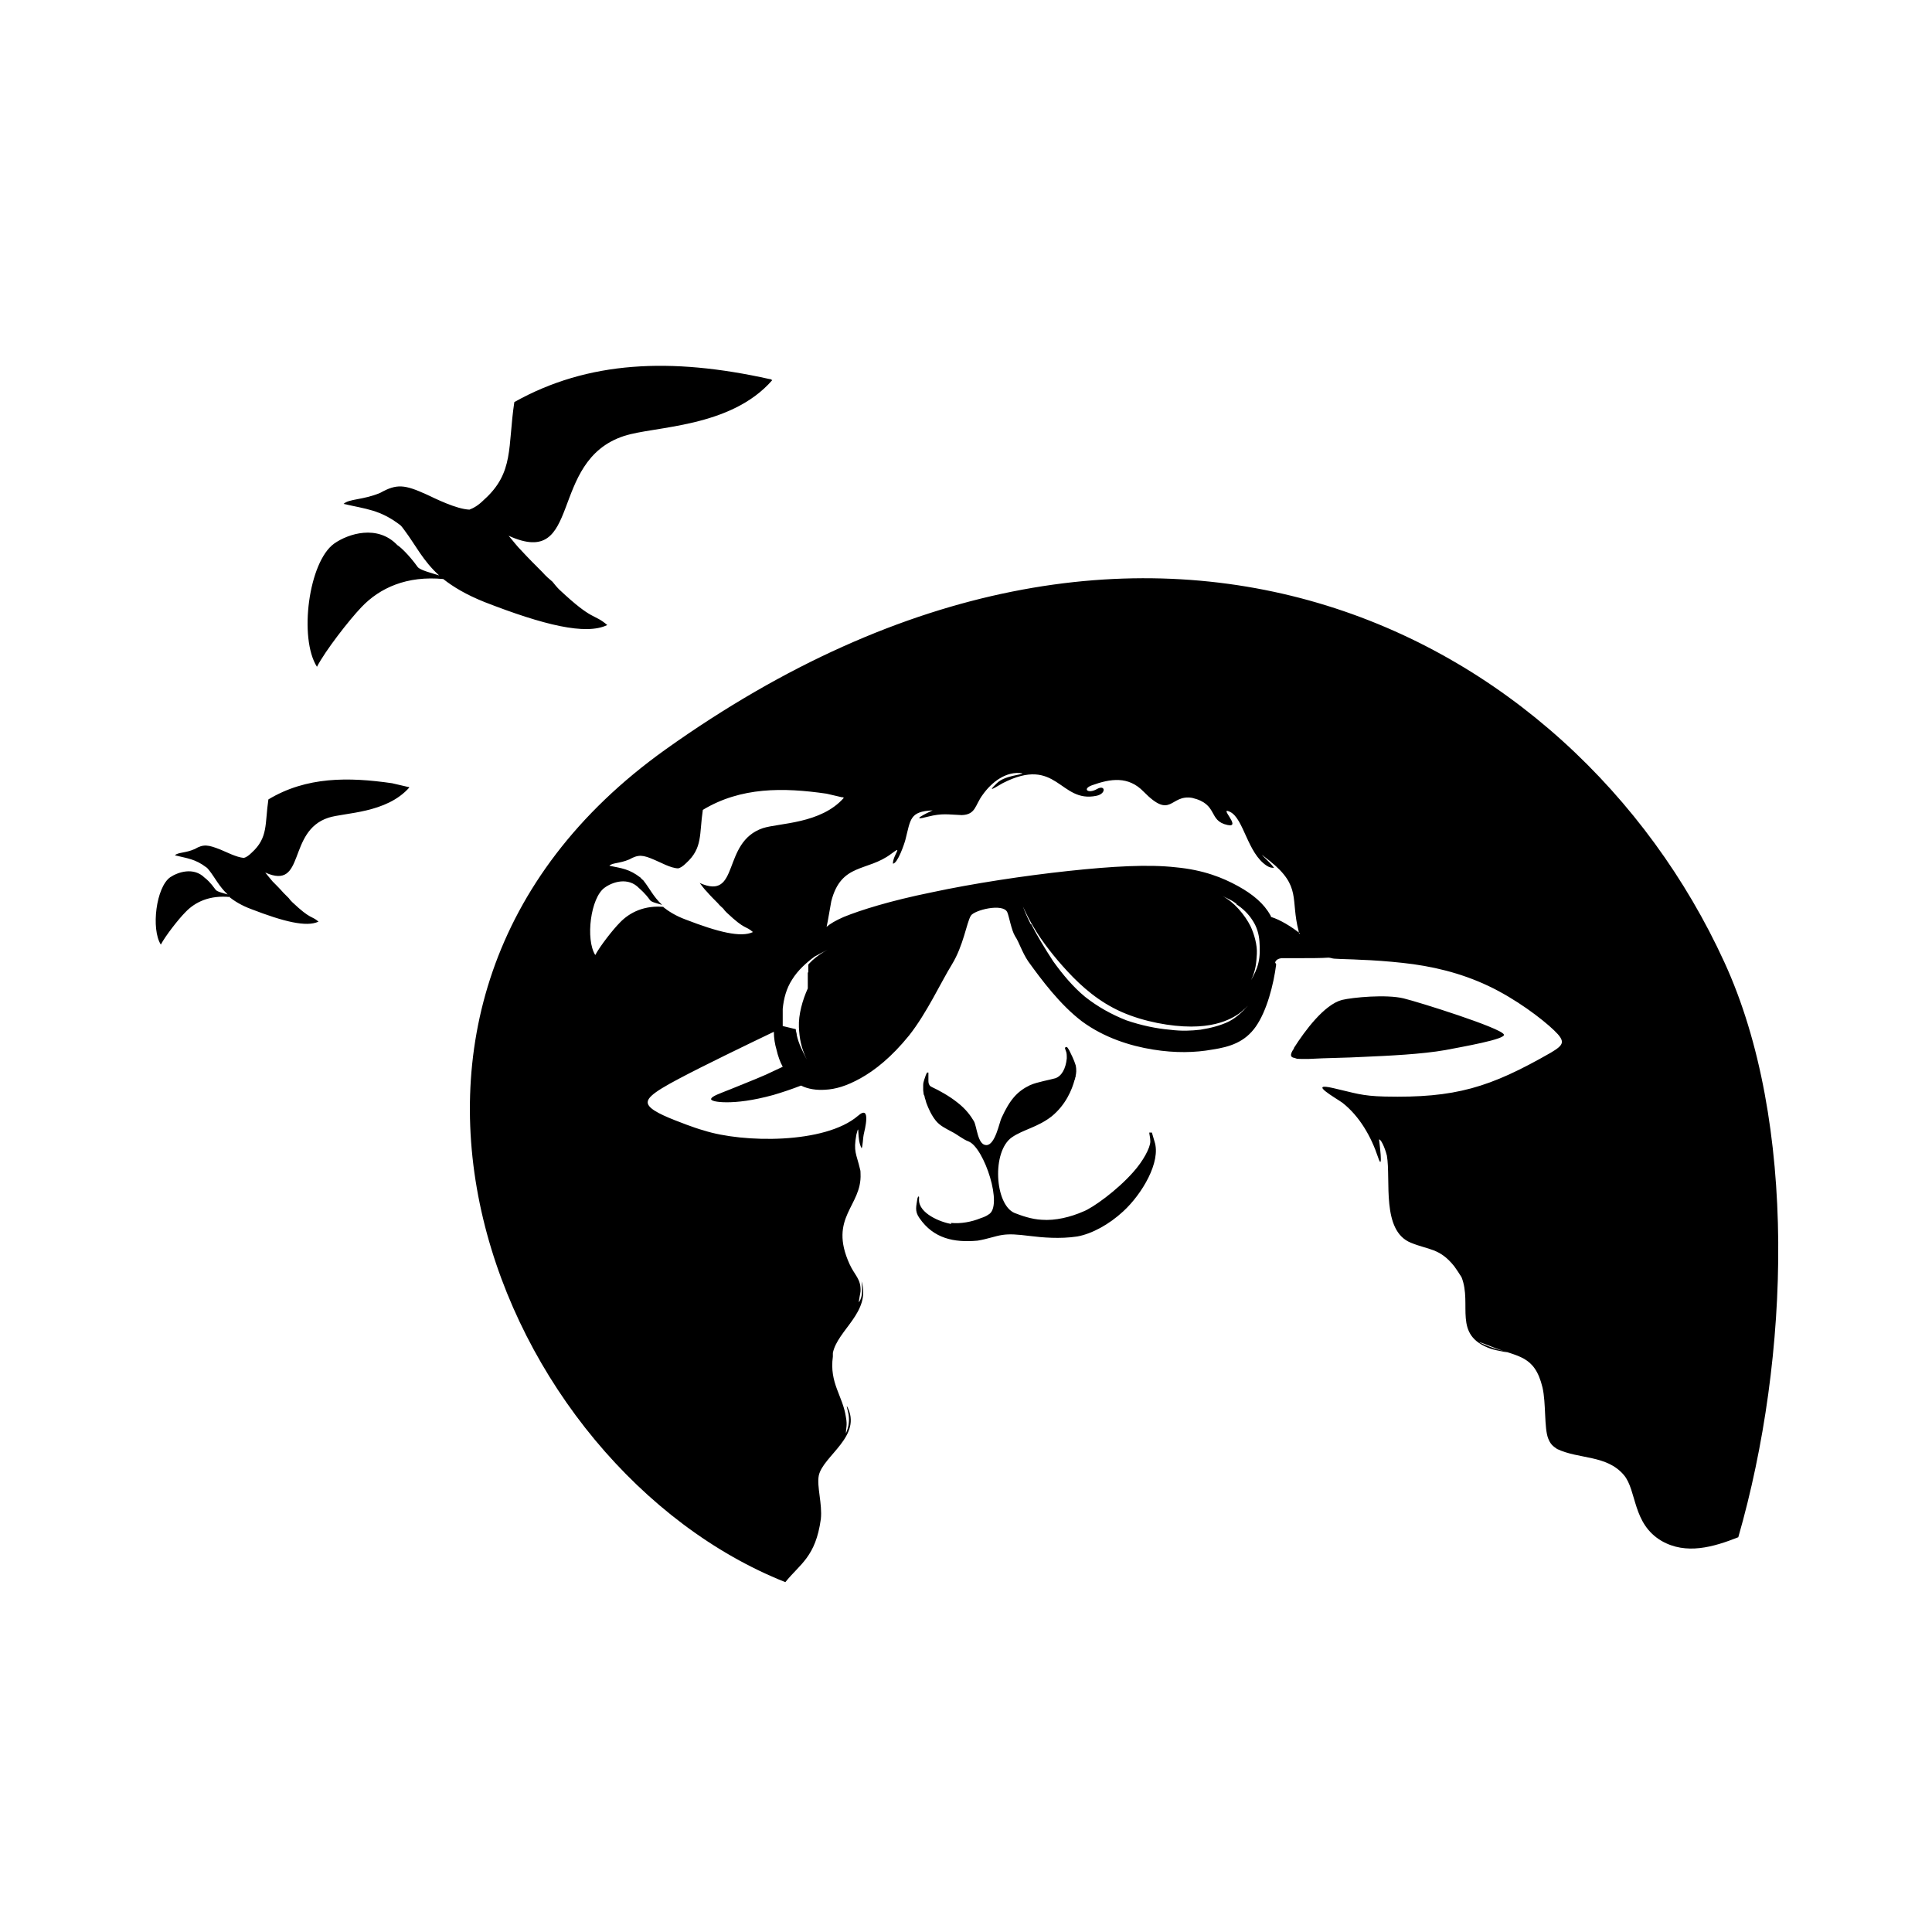 <svg xmlns="http://www.w3.org/2000/svg" id="design" viewBox="4 0 37 37"><defs><style>      .cls-1 {      fill: #000;      fill-rule: evenodd;      }      @media (prefers-color-scheme: dark) {      .cls-1 {      fill: #fff;      }      }      .cls-1{      stroke-width: 0px;      }    </style></defs><path class="cls-1" d="M35.12,33.57h0,0ZM12.5,11.09c-.71-.07-1.23.17-1.58.54-.23.24-.69.83-.85,1.14-.35-.55-.16-2.01.33-2.36.27-.19.83-.37,1.21.03.05.03.21.17.39.42.05.06.25.11.41.16-.31-.28-.45-.58-.66-.86-.03-.04-.05-.07-.08-.1-.39-.3-.66-.31-1.09-.41.11-.1.36-.07.7-.21.32-.18.47-.16.89.03.17.08.57.28.82.29.08-.03.17-.08.28-.19.58-.52.45-1.01.58-1.87,1.41-.79,3-.86,4.89-.44,0-.01.03.01.05.02-.8.92-2.27.88-2.84,1.07-1.47.48-.78,2.56-2.21,1.91.08.09.15.19.26.3.11.12.25.26.39.4.06.07.13.13.19.18.04.05.08.1.13.15.66.62.65.45.92.68-.41.2-1.22,0-2.35-.44-.35-.14-.6-.29-.79-.44h0ZM22.21,23.42c.19.02.4-.02.57-.09.06-.02.11-.04.15-.07h0c.29-.15-.08-1.28-.38-1.4-.11-.04-.21-.13-.33-.19-.11-.06-.22-.11-.3-.21-.08-.1-.14-.23-.18-.34-.01-.04-.02-.07-.03-.1,0,0,0-.03-.02-.06,0-.02-.01-.06-.01-.09h0s0-.05,0-.07v-.02c0-.07.04-.15.05-.19.02-.04.02-.05.03-.05,0,0,.02,0,.02,0,0,0,0,.02,0,.04,0,.02,0,.06,0,.1,0,.04,0,.07.02.1.01.02.03.03.05.04h0s0,0,0,0h0c.13.06.33.17.48.29.17.13.26.26.32.36.06.1.07.46.24.46.17,0,.25-.44.29-.52.16-.35.3-.51.55-.63.14-.06.38-.1.48-.13.12-.04.2-.18.22-.38,0-.06,0-.11-.02-.15-.01-.03-.02-.05-.01-.06,0,0,.02-.01.03-.01,0,0,.01,0,.05.07.03.06.09.18.12.28.02.09.01.16,0,.2,0,.02,0,.03-.01.04,0,.01,0,.03-.01.04-.05.19-.17.48-.44.7-.27.21-.54.25-.76.4-.39.27-.33,1.29.05,1.45.13.05.32.12.52.13.26.02.55-.05.8-.16.18-.07.64-.4.95-.75.19-.21.33-.47.33-.59,0-.07-.02-.14-.02-.17h.05s.03.1.05.17c.13.39-.24,1.01-.6,1.34-.27.25-.6.43-.88.48-.33.05-.67.02-.91-.01-.24-.03-.38-.04-.52-.02-.14.02-.29.08-.48.11-.45.04-.84-.04-1.11-.43-.1-.14-.06-.23-.04-.38,0-.01.04-.09.03.02-.01.27.42.44.62.47h0ZM28.9,17.88c-.16-.13-.39-.27-.56-.32,0,0,0-.02-.01-.03-.12-.22-.33-.4-.62-.56-.29-.16-.66-.31-1.19-.36-.53-.06-1.22-.02-2.06.07-.84.09-1.83.24-2.62.41-.79.16-1.36.34-1.68.47-.16.07-.26.13-.33.19.03-.13.05-.28.09-.49.19-.74.69-.56,1.15-.91.24-.18.03.02.03.19.09,0,.22-.38.24-.46.1-.39.08-.54.52-.56-.11.05-.46.22-.09.12.28-.07.38-.04.65-.03.27-.01.25-.19.4-.39.17-.24.45-.46.76-.41,0,.03-.34.04-.49.19-.22.21,0,.06.11,0,1.05-.54,1.09.39,1.8.24.19-.04.17-.22.01-.13-.17.1-.29,0-.1-.07.36-.13.7-.18.99.12.54.55.5.05.93.12.51.12.3.44.68.52.28.06-.19-.37.05-.25.26.13.33.79.7,1.03.05.03.08.04.14.04-.09-.13-.42-.4-.08-.13.61.49.39.73.55,1.34,0,.02,0,.03.01.05h0ZM28.42,18.43h0c.02-.05.06-.07.12-.08.06,0,.13,0,.34,0,.17,0,.44,0,.56-.01.04,0,.08.02.12.02.15.01.32.01.48.02.28.01.54.03.82.06.56.06,1.11.19,1.64.44.53.25,1.03.63,1.26.85.23.22.19.28-.06.43-1.17.67-1.83.87-3.18.84-.45-.01-.58-.07-.98-.16-.51-.12.03.18.17.28.33.26.55.65.68,1.04.11.33.02-.33.02-.34.06.01.14.26.15.31.08.47-.11,1.44.46,1.67.34.14.55.1.83.45.05.07.09.13.14.21.21.53-.18,1.11.56,1.37.08.03.55.12.16.02-.21-.05-.67-.27-.12-.05.48.19.8.15.95.77.07.3.03.78.11.98.04.1.08.14.17.2.42.2.95.11,1.28.5.25.3.16.93.72,1.26.47.27.99.12,1.47-.07.99-3.44,1.14-7.96-.27-11.02-2.91-6.35-11.08-10.62-20.27-4.07-6.87,4.9-3.22,13.76,2.29,15.95.28-.35.58-.48.68-1.21.03-.29-.08-.62-.04-.83.08-.38.85-.76.54-1.33-.02.03.11.23-.02.52,0-.1.03-.15,0-.31-.06-.41-.32-.65-.25-1.16v-.07c.09-.44.73-.78.55-1.37.01.14.03.28-.05.4-.01-.01.03-.19.03-.21.01-.24-.11-.3-.21-.52-.41-.9.24-1.11.21-1.73,0-.03,0-.06-.01-.09-.07-.3-.13-.33-.07-.66.07-.27,0,.08.1.26.02-.01.03-.23.04-.26.02-.09.15-.59-.11-.36-.63.54-2.2.52-2.95.28-.11-.03-.22-.07-.33-.11-.32-.12-.63-.24-.72-.36-.09-.12.04-.24.57-.52.49-.26,1.32-.66,1.82-.9,0,.12.02.24.05.34.03.13.07.24.12.33-.1.05-.22.1-.32.15-.25.11-.49.2-.68.28-.2.08-.35.13-.37.18-.02.04.1.07.3.07.2,0,.49-.03.89-.14.17-.05.35-.11.53-.18.14.07.3.09.46.08.2-.01.41-.07.68-.22.27-.15.59-.4.93-.82.34-.43.61-1.02.82-1.36.22-.36.28-.79.36-.93.06-.11.62-.25.7-.07.03.06.08.35.15.46.08.12.13.3.25.48.26.36.61.83,1.03,1.15.42.31.92.47,1.36.54.43.07.81.06,1.14,0,.33-.05.62-.14.83-.44.21-.3.34-.8.39-1.19h0ZM18.99,19.65h0s0-.01,0-.01c0,0,0-.01,0-.02h0s0-.01,0-.01h0s0-.01,0-.01h0s0-.01,0-.01h0s0-.02,0-.02h0s0,0,0,0c0-.01,0-.03,0-.04h0s0,0,0,0h0s0-.01,0-.01h0s0-.02,0-.02h0s0,0,0,0h0s0-.02,0-.02h0v-.02h0v-.02h0v-.02h0s0-.01,0-.01h0s0-.02,0-.02h0s0,0,0,0h0s0-.01,0-.01h0s0-.01,0-.01h0s0-.01,0-.01h0s0,0,0,0h0s0,0,0,0h0s0-.01,0-.01h0s0,0,0,0h0s0-.01,0-.01h0s0,0,0,0h0s0,0,0,0h0s0-.02,0-.02h0s0,0,0,0h0s0,0,0,0c.02-.2.07-.39.18-.56.11-.18.28-.33.43-.44h0s0,0,0,0h0s0,0,0,0h0s0,0,0,0h0s0,0,0,0h0s0,0,0,0h0s0,0,0,0h0s0,0,0,0h0s0,0,0,0h0s0,0,0,0h0s0,0,0,0h0s0,0,0,0h0s0,0,0,0h0s0,0,0,0h0s0,0,0,0h0s0,0,0,0h0s0,0,0,0h0s0,0,0,0h0s0,0,0,0h0s0,0,0,0h0s0,0,0,0h0s0,0,0,0h0s0,0,0,0h0s0,0,0,0h0s0,0,0,0h0s0,0,0,0h0s0,0,0,0h0s0,0,0,0h0s0,0,0,0h0s0,0,0,0h0s0,0,0,0h0s0,0,0,0h0s0,0,0,0h0s0,0,0,0h0s0,0,0,0h0s0,0,0,0h0s0,0,0,0h0s0,0,0,0h0s0,0,0,0h0s0,0,0,0h0s0,0,0,0c.09-.05.17-.09.25-.13-.1.05-.2.12-.29.2h0s-.02.02-.02.02h0s0,0,0,0h0s-.01.01-.02.02h0s-.02.02-.03.03h0s0,.01-.01.01h0s0,.01,0,.01h0s0,0,0,0h0s0,.02,0,.02h0s0,.01,0,.01h0s0,.02,0,.02h0s0,.01,0,.01h0s0,0,0,0h0s0,.01,0,.01h0s0,.02,0,.02h0s0,.01,0,.01h0s0,0,0,0h0s0,.02,0,.02h0s0,.01,0,.01h0s0,.01-.01.02h0s0,.01,0,.01h0s0,.01,0,.01h0s0,0,0,0h0s0,.01,0,.01h0s0,.01,0,.02h0s0,.01,0,.01h0s0,.01,0,.01h0s0,.01,0,.01h0s0,.01,0,.01h0s0,0,0,0h0s0,.01,0,.01h0s0,.01,0,.01h0s0,.02,0,.02h0s0,0,0,0h0s0,.01,0,.01h0s0,.02,0,.02h0s0,.01,0,.01c0,0,0,0,0,.01h0s0,.01,0,.01h0s0,.02,0,.02h0s0,0,0,0h0s0,.01,0,.01h0s0,.03,0,.03h0s0,.02,0,.02h0s0,0,0,0h0s0,.02,0,.02c0,0,0,0,0,.01-.1.22-.18.5-.17.74h0s0,0,0,0h0s0,0,0,0h0s0,0,0,0h0s0,0,0,0h0s0,0,0,0h0s0,0,0,0h0s0,0,0,0h0s0,0,0,0h0s0,0,0,0h0s0,0,0,0h0s0,0,0,0h0s0,0,0,0h0s0,0,0,0h0s0,0,0,0h0s0,0,0,0h0s0,0,0,0h0c.01.21.04.39.15.62-.08-.16-.15-.29-.19-.46,0-.04-.02-.08-.02-.12h0ZM23.75,17.7c.09.18.25.45.42.71.18.25.38.49.61.68.24.19.51.34.79.45.29.1.59.16.83.18.24.03.41.02.59,0,.19-.03.39-.08.55-.16.15-.08.26-.19.36-.3-.08.08-.16.16-.32.24-.16.08-.4.16-.77.16-.38,0-.9-.09-1.33-.28-.43-.19-.76-.48-1.03-.77-.27-.29-.48-.57-.61-.78-.13-.21-.19-.34-.25-.47.03.08.06.16.15.34h0ZM27.68,17.31c-.1-.08-.19-.11-.27-.15.22.11.43.36.54.58.07.15.13.36.12.53-.01.17-.02.31-.11.5.06-.11.11-.2.14-.33.03-.12.03-.27.02-.41-.01-.14-.05-.28-.13-.4-.08-.13-.2-.24-.31-.31h0ZM28.78,20.07c.21-.33.58-.83.92-.92.21-.05.85-.11,1.18-.03.29.07,1.85.56,1.92.69.06.09-.81.24-1.12.3-.45.08-1.1.11-1.56.13-.35.02-.71.02-1.06.04-.27,0-.2,0-.27-.02-.07-.01-.1-.05-.01-.18h0ZM16.7,17.37c.1.08.24.17.43.24.62.24,1.06.35,1.29.24-.15-.13-.14-.03-.5-.37-.03-.03-.05-.05-.07-.08-.03-.03-.07-.06-.1-.1-.07-.07-.15-.15-.21-.22-.06-.06-.1-.12-.14-.17.78.35.41-.78,1.21-1.05.31-.1,1.11-.08,1.55-.58,0,0-.02-.02-.03-.01l-.3-.07c-.83-.12-1.64-.13-2.37.31-.07.47,0,.73-.32,1.02-.06.06-.11.09-.15.1-.14,0-.35-.12-.45-.16-.23-.1-.31-.11-.49-.01-.19.08-.32.06-.38.12.24.05.38.06.6.23.01.02.03.03.05.05.12.15.19.31.36.47-.09-.03-.2-.05-.23-.09-.1-.14-.19-.21-.21-.23-.21-.22-.51-.12-.66-.01-.27.19-.37.99-.18,1.29.09-.17.34-.49.47-.62.19-.2.48-.34.86-.3h0ZM8.41,17.18c-.39-.04-.67.09-.86.29-.13.13-.38.45-.47.62-.19-.3-.09-1.1.18-1.29.15-.1.45-.2.66.01.03.02.11.09.21.23.03.04.14.06.23.09-.17-.16-.24-.32-.36-.47-.02-.02-.03-.04-.05-.05-.21-.16-.36-.17-.6-.23.06-.06.2-.04.38-.12.17-.1.26-.08.49.01.1.04.31.15.45.16.04-.01.09-.04.15-.1.32-.29.25-.55.32-1.02.73-.44,1.54-.43,2.37-.31l.3.07s.02,0,.03.01c-.44.5-1.24.48-1.55.58-.8.26-.43,1.4-1.21,1.05.04.05.08.1.14.17.06.06.14.14.21.22.04.04.07.07.1.1.02.03.04.05.07.08.36.34.36.25.5.37-.23.11-.67,0-1.29-.24-.19-.07-.33-.16-.43-.24Z"></path></svg>